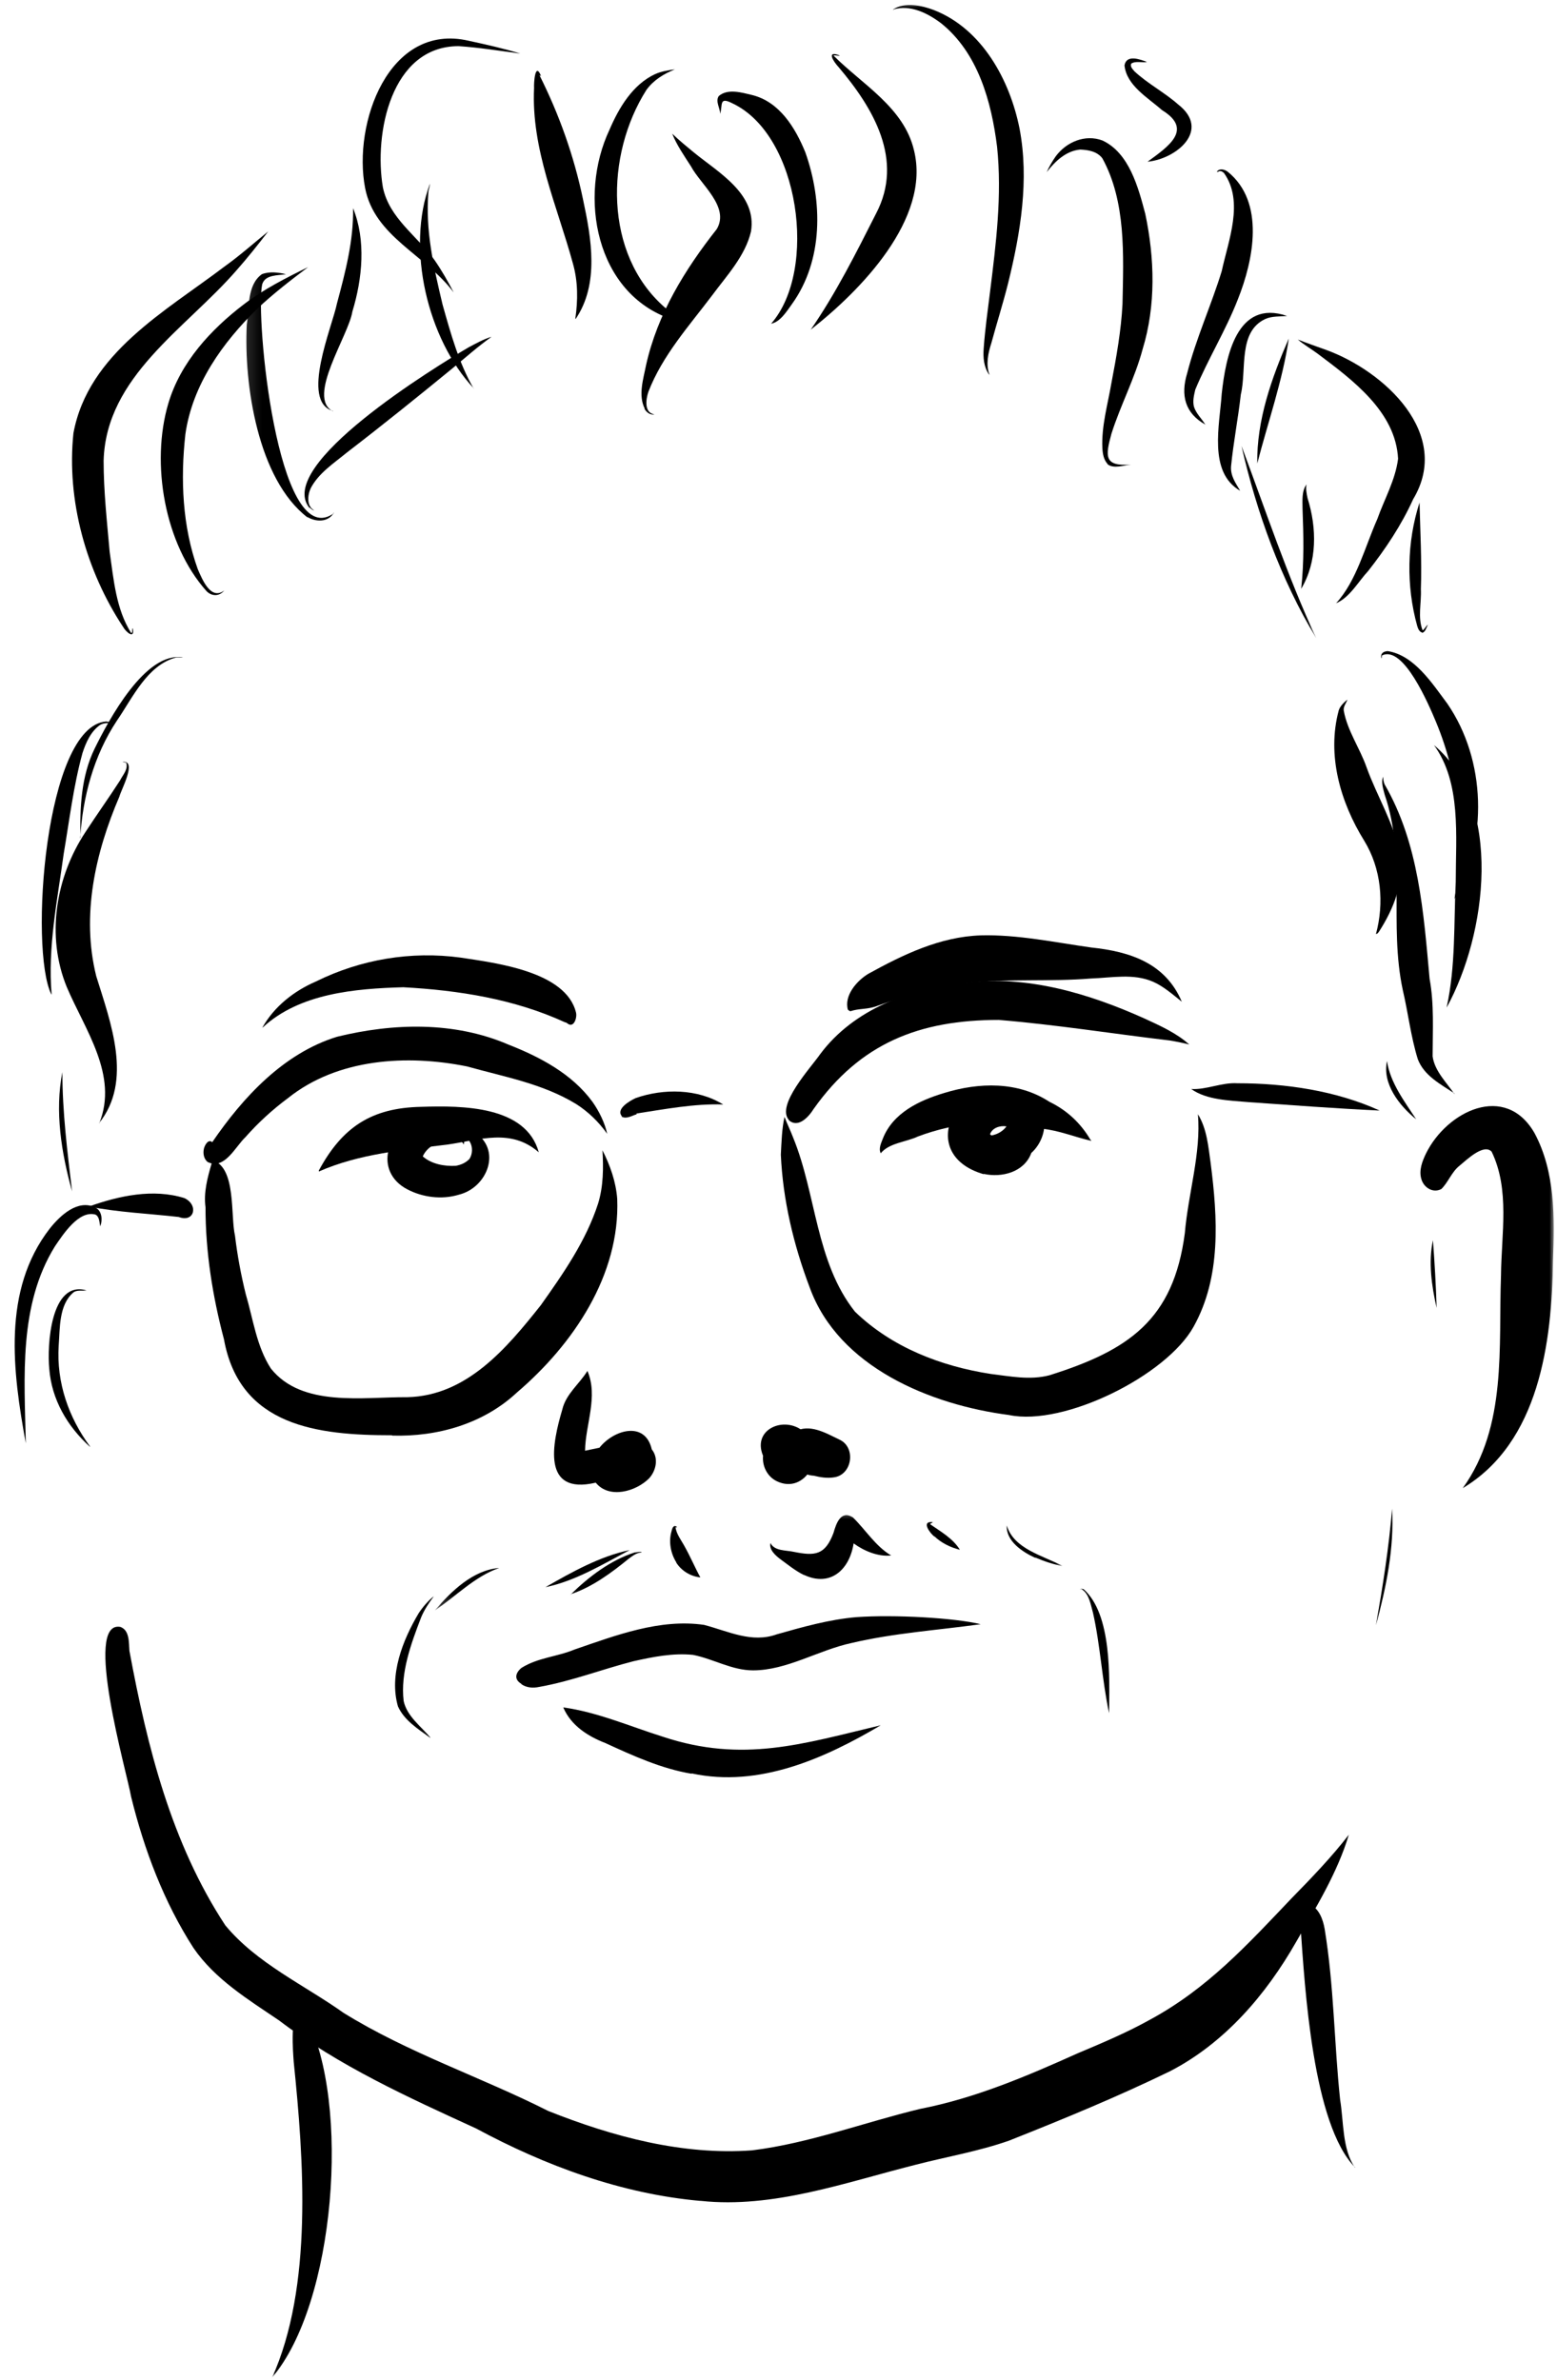 <svg fill="none" height="159" viewBox="0 0 104 159" width="104" xmlns="http://www.w3.org/2000/svg" xmlns:xlink="http://www.w3.org/1999/xlink"><clipPath id="a"><path d="m0 0h104v159h-104z"/></clipPath><mask id="b" height="8" maskUnits="userSpaceOnUse" width="44" x="28" y="100"><path d="m71.08 100.72h-42.169v6.998h42.169z" fill="#fff"/></mask><mask id="c" height="159" maskUnits="userSpaceOnUse" width="104" x="0" y="0"><path d="m104 0h-104v159h104z" fill="#fff"/></mask><mask id="d" height="159" maskUnits="userSpaceOnUse" width="104" x="0" y="0"><path d="m104 0h-104v159h104z" fill="#fff"/></mask><mask id="e" height="31" maskUnits="userSpaceOnUse" width="73" x="16" y="12"><path d="m88.055 12.151h-71.909v30.648h71.909z" fill="#fff"/></mask><g clip-path="url(#a)" fill="#000"><g mask="url(#b)"><path d="m38.115 106.525c1.209-1.192 2.665-2.295 4.277-2.813.112 0 .448-.09.47 0-.314 0-.605.225-.851.405-1.187.968-2.463 1.913-3.897 2.386z"/><path d="m45.169 104.365c-.381-.608-.515-1.395-.314-2.07.022-.09.067-.293.179-.338.045-.045.224.045.179.068-.022 0-.067 0-.09 0 .045.45.403.9.605 1.282.381.675.694 1.418 1.052 2.071-.649-.068-1.254-.428-1.612-.991z"/><path d="m53.702 105.22c-.56-.27-1.052-.675-1.545-1.035-.336-.247-.806-.652-.694-1.102.269.54 1.03.472 1.545.585 1.433.292 2.105.225 2.665-1.261.179-.63.493-1.552 1.299-1.035.851.833 1.5 1.913 2.553 2.543-.873.09-1.792-.292-2.508-.81-.269 1.755-1.545 2.925-3.292 2.115z"/><path d="m62.413 102.655c-.291-.225-.918-1.058-.112-.968 0 .045-.134.068-.179.135.717.496 1.545.968 1.993 1.711-.627-.158-1.232-.45-1.702-.9z"/><path d="m36.435 106.03c1.769-1.012 3.65-2.07 5.621-2.475-1.792.945-3.628 2.07-5.621 2.475z"/><path d="m29.045 107.583c1.097-1.283 2.553-2.7 4.3-2.835-1.635.562-2.911 1.912-4.3 2.835z"/><path d="m69.154 104.073c-.851-.383-1.971-1.125-1.904-2.16.47 1.575 2.419 2.002 3.717 2.7-.582-.09-1.232-.315-1.814-.563z"/></g><g mask="url(#c)"><g mask="url(#d)"><path d="m8.219 41.877c-2.463-3.735-3.785-8.461-3.314-12.939.985-5.333 6.159-8.146 10.1-11.139 1.008-.72 1.971-1.575 2.911-2.34-.694.9-1.389 1.778-2.127 2.61-3.382 3.893-8.711 7.066-8.868 12.714 0 2.025.224 4.05.403 6.076.269 1.868.425 3.825 1.433 5.423h.045c.067-.09 0-.27.067-.315.157.788-.47.247-.649-.09z"/><path d="m22.238 27.453c-2.195-.63-.045-5.625.269-7.178.56-2.093 1.12-4.208 1.075-6.368.873 2.138.627 4.703-.045 6.908-.246 1.598-3.091 5.738-1.299 6.661z"/><path d="m38.429 21.287c.179-1.238.179-2.475-.157-3.668-1.053-3.87-2.799-7.651-2.598-11.746-.022-.315.067-1.755.448-.833.045.068-.067 0-.09-.022 1.321 2.633 2.307 5.401 2.911 8.303.56 2.61 1.097 5.648-.493 7.988z"/><path d="m51.507 21.625c3.135-3.578 1.904-12.601-2.575-14.716-.918-.473-.649.09-.829.698 0-.383-.336-.833-.09-1.193.605-.518 1.545-.225 2.217-.068 1.836.45 2.889 2.183 3.561 3.825 1.165 3.285 1.209 7.223-.896 10.149-.358.495-.784 1.193-1.389 1.305z"/><path d="m80.53 28.375c-1.389-.765-1.68-1.98-1.232-3.443.582-2.295 1.635-4.613 2.307-6.818.448-2.07 1.5-4.635.157-6.548-.09-.09-.224-.18-.358-.113 0 .022-.179.045-.112 0 .179-.225.515-.135.717.022 2.508 2.025 1.724 5.896.672 8.528-.806 2.07-1.993 3.983-2.844 6.03-.09.405-.179.743-.09 1.125.134.45.515.81.739 1.17z"/><path d="m1.724 96.421c-.873-4.793-1.59-10.216 1.59-14.334.694-.878 1.881-2.003 3.068-1.418.448.247.47.855.314 1.26-.067-.292-.045-.63-.314-.787-1.12-.315-2.172 1.328-2.71 2.115-2.441 3.938-2.038 8.753-1.948 13.164z"/><path d="m97.707 99.414c2.978-4.14 2.374-9.428 2.553-14.221.022-2.745.605-5.716-.627-8.258-.537-.563-1.68.562-2.15.945-.515.405-.761 1.125-1.209 1.553-.56.293-1.187-.09-1.344-.698-.157-.563.067-1.148.314-1.665 1.388-2.835 5.307-4.77 7.255-1.373 1.389 2.588 1.344 5.648 1.232 8.506-.067 5.468-.918 12.151-6.024 15.211z"/><path d="m46.76 147.029c-5.263-.473-10.324-2.34-14.96-4.838-4.569-2.093-9.137-4.163-13.168-7.223-2.06-1.395-4.277-2.745-5.71-4.838-1.971-3.06-3.292-6.548-4.165-10.104-.269-1.575-3.225-11.791-.717-11.341.627.225.56 1.058.605 1.598 1.187 6.413 2.799 12.849 6.405 18.339 2.105 2.543 5.24 3.961 7.905 5.851 4.322 2.678 9.159 4.275 13.661 6.548 4.345 1.733 9.003 2.97 13.616 2.633 3.829-.473 7.48-1.868 11.22-2.768 3.695-.72 7.122-2.183 10.525-3.713 1.657-.698 3.314-1.395 4.882-2.273 3.807-2.07 6.472-4.995 9.383-8.055 1.344-1.373 2.71-2.791 3.852-4.276-.761 2.543-2.195 4.861-3.516 7.156-2.015 3.533-4.77 6.75-8.42 8.641-3.516 1.71-7.121 3.195-10.749 4.635-2.038.72-4.188 1.08-6.27 1.62-4.725 1.193-9.495 2.925-14.332 2.408z"/><path d="m18.162 158.865c2.755-6.098 2.127-14.604 1.456-21.13-.045-.652-.269-3.307.448-3.487.314 0 .425.382.672.517-.09.023-.202 0-.291-.022 3.001 5.738 1.948 19.171-2.284 24.099z"/><path d="m90.519 144.801c-2.844-2.88-3.359-12.016-3.65-16.111 0-.585.269-1.17.381-1.711.045.068.112.181.202.226.649.27.918 1.012 1.03 1.665.627 3.825.627 7.56 1.03 11.386.246 1.485.134 3.308.985 4.545z"/><path d="m13.907 77.655c-.291-.203-.358-.585-.291-.9.045-.225.291-.698.56-.45 2.06-3.015 4.77-5.941 8.331-7.043 3.762-.922 7.838-1.035 11.444.518 2.127.833 4.255 1.958 5.621 3.825.448.63.829 1.418.985 2.138-.56-.788-1.254-1.463-2.06-1.98-2.239-1.373-4.815-1.823-7.301-2.52-4.009-.81-8.644-.54-11.959 2.115-1.03.765-1.993 1.643-2.844 2.61-.672.63-1.389 2.205-2.508 1.665z"/><path d="m44.878 21.332c-5.106-1.71-6.271-8.213-4.165-12.669.627-1.463 1.545-3.015 3.046-3.713.403-.18.918-.27 1.321-.315-.739.293-1.433.72-1.903 1.373-2.755 4.343-2.844 10.959 1.209 14.514.291.247 1.702 1.17 1.59.338 0-.09-.067-.247-.022-.292.515.9-.403.968-1.052.765z"/><path d="m66.064 25.022c-.358-.518-.403-1.148-.358-1.755.09-1.26.269-2.52.425-3.78.403-3.24.806-6.436.47-9.676-.381-3.038-1.276-6.278-3.74-8.258-.896-.675-2.06-1.26-3.18-.923.09 0-.045.045-.022 0 .784-.518 1.903-.27 2.732.045 3.203 1.26 5.061 4.658 5.711 7.921.649 3.42.067 6.953-.761 10.306-.336 1.35-.761 2.678-1.12 4.005-.224.698-.381 1.44-.134 2.115z"/><path d="m89.242 40.301c1.366-1.485 1.926-3.758 2.755-5.625.47-1.328 1.209-2.61 1.388-4.028-.157-3.15-3.068-5.288-5.375-7.021-.425-.315-.963-.63-1.321-.945.627.248 1.276.473 1.903.698 3.874 1.418 8.42 5.603 5.8 9.968-.784 1.733-1.836 3.308-3.001 4.793-.672.72-1.232 1.778-2.15 2.16z"/><path d="m83.979 30.963c-.045-2.903.963-5.715 2.105-8.348-.403 2.79-1.411 5.648-2.105 8.348z"/><path d="m20.67 33.933c-2.329-2.858 8.42-9.428 10.637-10.733.47-.247 1.03-.562 1.523-.698-.918.652-1.747 1.395-2.62 2.115-2.307 1.89-4.681 3.803-7.054 5.625-.873.72-1.859 1.35-2.396 2.363-.224.472-.291 1.215.224 1.485-.112 0-.224-.113-.291-.18z"/><path d="m3.426 66.426c-1.478-3.015-.425-17.957 3.673-18.227.134.022.336.068.425.135-.291-.045-.582-.045-.829.09-.627.428-.963 1.193-1.187 1.89-.605 2.205-.873 4.5-1.254 6.728-.425 3.128-1.075 6.255-.806 9.383z"/><path d="m34.823 112.488c-.493-.292-.403-.72 0-1.058 1.097-.697 2.374-.742 3.561-1.237 2.755-.945 5.688-2.07 8.644-1.643 1.635.428 3.18 1.238 4.86.63 1.747-.495 3.494-.99 5.308-1.147 2.531-.18 6.562.045 8.308.472-2.911.405-5.778.585-8.644 1.26-2.195.473-4.3 1.823-6.562 1.823-1.411 0-2.643-.765-4.009-1.035-1.344-.135-2.687.135-3.986.427-2.105.54-4.12 1.328-6.27 1.711-.425.09-.851.067-1.209-.18z"/><path d="m46.2 118.496c-2.015-.338-3.897-1.193-5.755-2.048-1.165-.45-2.307-1.17-2.822-2.385 2.284.315 4.501 1.283 6.651 1.958 5.352 1.777 9.361.472 14.556-.765-3.762 2.227-8.152 4.185-12.63 3.217z"/><path d="m39.773 99.054c-3.606.833-2.889-2.61-2.217-4.883.246-1.058 1.165-1.733 1.68-2.588.739 1.71-.134 3.578-.157 5.333.336-.068.649-.135.963-.203.941-1.193 3.046-1.823 3.494.113.47.585.291 1.418-.179 1.935-.873.878-2.665 1.395-3.561.292z"/><path d="m51.865 98.942c-.627-.315-.963-1.013-.896-1.688-.784-1.868 1.635-2.768 2.844-1.485 1.456 1.35 0 4.14-1.948 3.173z"/><path d="m54.329 98.582c-1.388-.09-2.643-1.935-1.276-2.925 1.008-.585 2.083.068 3.023.518 1.12.517.851 2.363-.381 2.52-.448.068-.896 0-1.344-.113z"/><path d="m52.694 74.819c-.873-.99 1.478-3.51 2.083-4.388 2.262-3.038 6.046-4.41 9.697-4.77 4.121-.54 8.286.72 11.981 2.385 1.03.472 2.172.99 2.978 1.733-.425-.113-.896-.203-1.299-.27-3.807-.45-7.614-1.058-11.421-1.373-5.308 0-9.249 1.553-12.362 5.941-.336.54-1.03 1.305-1.657.765z"/><path d="m92.153 74.19c-2.934-.135-5.845-.36-8.756-.562-1.254-.113-2.799-.135-3.829-.878.985.068 2.038-.45 3.09-.383 3.202 0 6.584.495 9.495 1.823z"/><path d="m67.407 94.531c-5.24-.675-11.399-3.195-13.325-8.528-1.075-2.835-1.792-5.851-1.926-8.866.045-.833.067-1.733.246-2.52.179.473.403.923.582 1.395 1.545 3.78 1.5 8.303 4.121 11.611 2.463 2.385 5.733 3.645 9.07 4.163 1.299.158 2.62.428 3.919.09 5.285-1.665 8.286-3.69 9.047-9.496.224-2.655 1.097-5.356.873-7.943.605.968.694 2.16.851 3.263.47 3.668.717 7.606-1.142 10.936-1.814 3.263-8.644 6.661-12.317 5.896z"/><path d="m26.179 95.882c-4.949 0-10.167-.585-11.22-6.413-.761-2.88-1.232-5.828-1.232-8.821-.134-.99.134-1.98.403-2.903v-.045c-.045-.068-.112-.113-.112-.18h.202c1.568.495 1.165 3.69 1.478 5.04.157 1.305.403 2.633.717 3.893.493 1.665.717 3.488 1.68 4.973 2.083 2.61 6.158 1.89 9.114 1.913 3.964-.09 6.629-3.263 8.913-6.143 1.5-2.115 3.023-4.298 3.829-6.796.358-1.17.358-2.385.291-3.555.515 1.013.896 2.093.985 3.24.202 5.108-2.956 9.743-6.696 12.939-2.239 2.093-5.308 2.97-8.331 2.88z"/><path d="m41.541 74.572c-.425-.495.537-1.035.918-1.215 1.859-.652 4.143-.63 5.845.428-1.926-.068-3.897.315-5.823.608.022 0 .067 0 .045.045-.314.09-.672.338-1.008.158z"/><path d="m11.936 81.3c-1.993-.225-4.076-.315-6.002-.698 2.015-.72 4.3-1.215 6.382-.563.963.45.672 1.665-.381 1.26z"/><path d="m56.636 67.461c-.269-.945.582-1.935 1.366-2.408 2.329-1.283 4.792-2.475 7.502-2.565 2.463-.068 4.972.472 7.39.81 2.575.27 4.949 1.035 6.046 3.623-.56-.45-1.232-1.035-1.903-1.328-1.321-.585-2.777-.27-4.165-.225-2.732.225-5.464 0-8.174.292-2.15.292-4.232.855-6.27 1.598-.605.18-1.075.113-1.612.293-.045 0-.112-.022-.157-.09z"/><path d="m17.535 68.631c.784-1.395 2.105-2.43 3.561-3.06 3.001-1.485 6.36-2.048 9.674-1.598 2.351.36 7.032.923 7.704 3.668.09.36-.157 1.08-.582.72-.045-.022-.09-.068-.157-.068-3.382-1.553-7.099-2.138-10.794-2.34-3.225.09-6.942.405-9.406 2.7z"/><path d="m58.83 77.047c-.157-.315.022-.675.134-.968.672-1.733 2.441-2.565 4.098-3.06 2.329-.72 4.927-.788 7.032.585 1.165.563 2.083 1.418 2.732 2.52 0 .022.09.068.067.09-1.097-.247-2.15-.698-3.292-.81-2.732-.743-5.711-.45-8.286.518-.806.383-1.948.427-2.508 1.148z"/><path d="m66.22 75.855c.403-.068.784-.293 1.008-.608-.425-.068-.941.09-1.097.518 0 .022.045.045.067.068zm-.515 2.588c-4.725-1.373-1.657-6.998 2.441-5.535 1.926.517 2.083 2.903.739 4.118-.47 1.283-1.971 1.665-3.18 1.395z"/><path d="m21.297 78.217v-.022c1.568-2.903 3.516-4.185 6.83-4.253 2.777-.09 7.01-.068 7.861 3.038-1.859-1.62-3.919-.833-6.091-.518-2.911.36-5.89.608-8.6 1.8z"/><path d="m30.456 77.88c.358-.068.649-.203.896-.45.224-.338.224-.81.045-1.125-.246-.45-.672-.698-1.075-.9.358.225.806.585.649 1.058 0 0-.045-.135-.09-.135-.112-.135-.269-.18-.448-.18-.851 0-1.814.27-2.195 1.103.582.518 1.456.675 2.217.63zm-3.247 1.575c-2.284-1.193-1.389-4.14.896-4.59.627-.113 1.299.045 1.881.36.56 0 1.12.09 1.635.36 1.948 1.17.963 3.758-.985 4.23-1.12.338-2.396.18-3.426-.36z"/><path d="m6.002 96.646c-1.5-1.35-2.553-3.15-2.71-5.198-.157-1.553.09-5.941 2.486-5.243-.269.045-.649-.045-.873.135-.985.833-.896 2.408-.985 3.555-.157 2.475.672 4.815 2.105 6.751z"/><path d="m95.96 87.376c-.336-1.463-.56-3.083-.246-4.523.112 1.485.202 3.06.246 4.523z"/><path d="m91.907 108.573c.448-2.565.873-5.221 1.075-7.786.157 2.633-.403 5.311-1.075 7.786z"/><path d="m74.081 114.446c-.47-2.205-.582-4.523-1.075-6.706-.157-.54-.246-1.26-.761-1.575-.045 0-.09 0-.134.045.089-.09.157-.067.269-.045 1.903 1.688 1.724 5.918 1.702 8.281z"/><path d="m28.732 116.089c-.806-.585-1.724-1.148-2.15-2.093-.605-2.093.314-4.433 1.388-6.233.269-.405.649-.855 1.008-1.125-.336.45-.649.922-.851 1.417-.672 1.755-1.389 3.691-1.165 5.581.224 1.035 1.187 1.71 1.792 2.453z"/><path d="m91.907 62.398c.56-2.07.358-4.365-.784-6.233-1.59-2.565-2.508-5.715-1.702-8.708.09-.292.381-.563.582-.72-.09.247-.291.473-.246.743.246 1.35 1.075 2.498 1.523 3.78.694 1.935 1.836 3.735 2.217 5.761.336 1.868-.403 3.69-1.389 5.221-.112.135-.067.113-.202.158z"/><path d="m96.632 67.281c.605-2.745.47-5.603.605-8.371 0-3.06.381-6.616-1.456-9.136 4.681 3.96 3.516 12.691.851 17.529z"/><path d="m6.629 75.044c1.299-3.218-.963-6.256-2.172-9.113-1.388-3.398-.739-7.336 1.254-10.351.761-1.17 1.568-2.295 2.307-3.443.179-.36.537-.72.425-1.148-.045-.09-.202-.045-.246-.09.985-.113-.112 1.868-.224 2.318-1.612 3.758-2.553 7.943-1.545 11.994.963 3.105 2.463 6.998.179 9.833z"/><path d="m73.991 31.008c-.269-.292-.336-.675-.358-1.08-.067-1.463.358-2.903.605-4.343.336-1.755.649-3.51.739-5.266.067-3.285.246-6.841-1.344-9.743-.358-.472-.963-.562-1.478-.585-.963.09-1.68.788-2.24 1.508.134-.315.381-.743.605-1.058.717-.968 1.971-1.485 3.113-1.058 1.792.833 2.396 3.128 2.866 4.905.627 2.97.717 6.12-.179 9.046-.515 1.935-1.478 3.735-2.083 5.648-.403 1.485-.515 2.205 1.321 2.048-.47.045-1.165.315-1.59-.022z"/><path d="m94.997 42.259c-.202-.045-.291-.293-.336-.45-.739-2.655-.694-5.603.157-8.236.045 1.868.157 3.915.09 5.783.045.923-.224 1.89.112 2.745h.022c.134-.09.224-.315.336-.36-.112.18-.157.495-.403.54z"/><path d="m13.795 39.491c-2.799-3.128-3.74-8.528-2.553-12.534.806-2.745 2.844-4.95 5.061-6.638 1.299-.99 2.844-1.778 4.277-2.475-1.165.878-2.329 1.778-3.382 2.768-2.329 2.273-4.345 5.085-4.815 8.393-.336 3.015-.202 6.166.829 9.023.314.72.873 2.093 1.769 1.418-.336.405-.829.405-1.187.045z"/><path d="m30.299 19.532c-1.881-2.52-5.285-3.713-5.912-6.976-.829-4.298 1.568-11.071 6.92-9.833 1.142.248 2.351.518 3.449.855-1.389-.18-2.755-.405-4.121-.495-4.524 0-5.666 5.851-5.061 9.428.425 2.07 2.284 3.24 3.449 4.86.47.675.918 1.463 1.276 2.16z"/><path d="m54.15 22.029c1.68-2.43 3.023-5.108 4.367-7.763 1.881-3.578-.179-7.043-2.508-9.788-.336-.36-.851-1.148.09-.765-.09.045-.291-.045-.425 0 1.926 1.935 4.703 3.465 5.375 6.323 1.142 4.59-3.606 9.406-6.875 11.971z"/><path d="m43.064 27.295c-.448-.9-.09-1.98.09-2.903.761-3.42 2.598-6.391 4.725-9.091.873-1.485-1.075-2.97-1.724-4.185-.448-.698-.963-1.44-1.254-2.183.47.45.963.855 1.456 1.26 1.657 1.35 4.21 2.768 3.807 5.266-.381 1.643-1.635 2.97-2.598 4.275-1.545 2.048-3.314 4.005-4.255 6.436-.179.518-.291 1.418.403 1.508-.246.068-.537-.113-.672-.383z"/><path d="m76.656 10.801c1.344-.99 3.09-2.138.963-3.443-.941-.833-2.374-1.643-2.508-2.993.134-.743 1.03-.405 1.5-.225-.314.068-.761-.09-1.053.113-.089.203.112.383.224.518.896.833 1.993 1.395 2.911 2.205 2.195 1.71-.09 3.623-2.015 3.825z"/><path d="m82.837 32.786c-2.15-1.238-1.366-4.41-1.232-6.481.269-2.475 1.008-6.346 4.367-5.198-.448.045-1.008 0-1.456.203-1.836.855-1.232 3.375-1.635 5.04-.179 1.598-.493 3.195-.649 4.77-.067.653.314 1.17.605 1.665z"/><path d="m86.913 39.334c.202-1.823.157-3.555.09-5.356 0-.54-.067-1.17.269-1.62-.067.247 0 .63.067.923.627 2.003.649 4.253-.425 6.053z"/><path d="m97.147 60.058c.761-3.938.314-8.123-1.232-11.836-.47-1.125-2.172-5.153-3.606-4.433-.022.045 0 .203-.045.18-.067-.315.134-.45.425-.472 1.769.27 2.978 2.16 3.986 3.51 2.598 3.78 2.71 9.136.47 13.051z"/><path d="m97.147 73.042c-.918-.608-2.015-1.17-2.441-2.273-.47-1.508-.649-3.105-1.008-4.635-.941-4.41.246-8.798-1.209-13.051-.09-.36-.269-.878-.09-1.193-.022.158.022.36.09.518 2.284 3.938 2.598 8.551 3.001 12.984.314 1.688.202 3.465.202 5.176.134.99.941 1.755 1.456 2.52z"/><path d="m94.594 74.775c-1.12-.9-2.284-2.385-1.948-3.893.202 1.44 1.187 2.723 1.948 3.893z"/><path d="m5.374 55.985c-.045-2.025.045-4.118.941-5.963.941-1.913 3.404-6.548 5.912-6.098-.112.022-.314-.022-.47 0-1.926.518-2.889 2.678-3.941 4.208-1.568 2.363-2.284 5.108-2.463 7.853z"/><path d="m4.815 79.59c-.717-2.565-1.165-5.356-.649-7.966 0 2.655.336 5.356.649 7.966z"/></g><g mask="url(#e)"><path d="m20.536 34.564c-3.314-2.543-4.255-8.888-4.053-12.871.179-1.103 0-2.655 1.008-3.375.515-.203 1.142-.113 1.612 0-.56.09-1.389.022-1.59.675-.47 2.138 1.008 17.687 4.68 15.369.045 0 .09-.135.112-.113-.381.653-1.187.63-1.769.293z"/><path d="m31.643 25.945c-3.091-3.308-4.524-9.361-2.934-13.659.045.045-.09.405-.09.54-.224 2.543.358 5.063.941 7.516.537 1.913 1.097 3.938 2.083 5.625z"/><path d="m87.921 42.642c-2.374-3.938-3.986-8.416-4.994-12.849 1.612 4.298 3.068 8.708 4.994 12.849z"/></g></g></g></svg>
